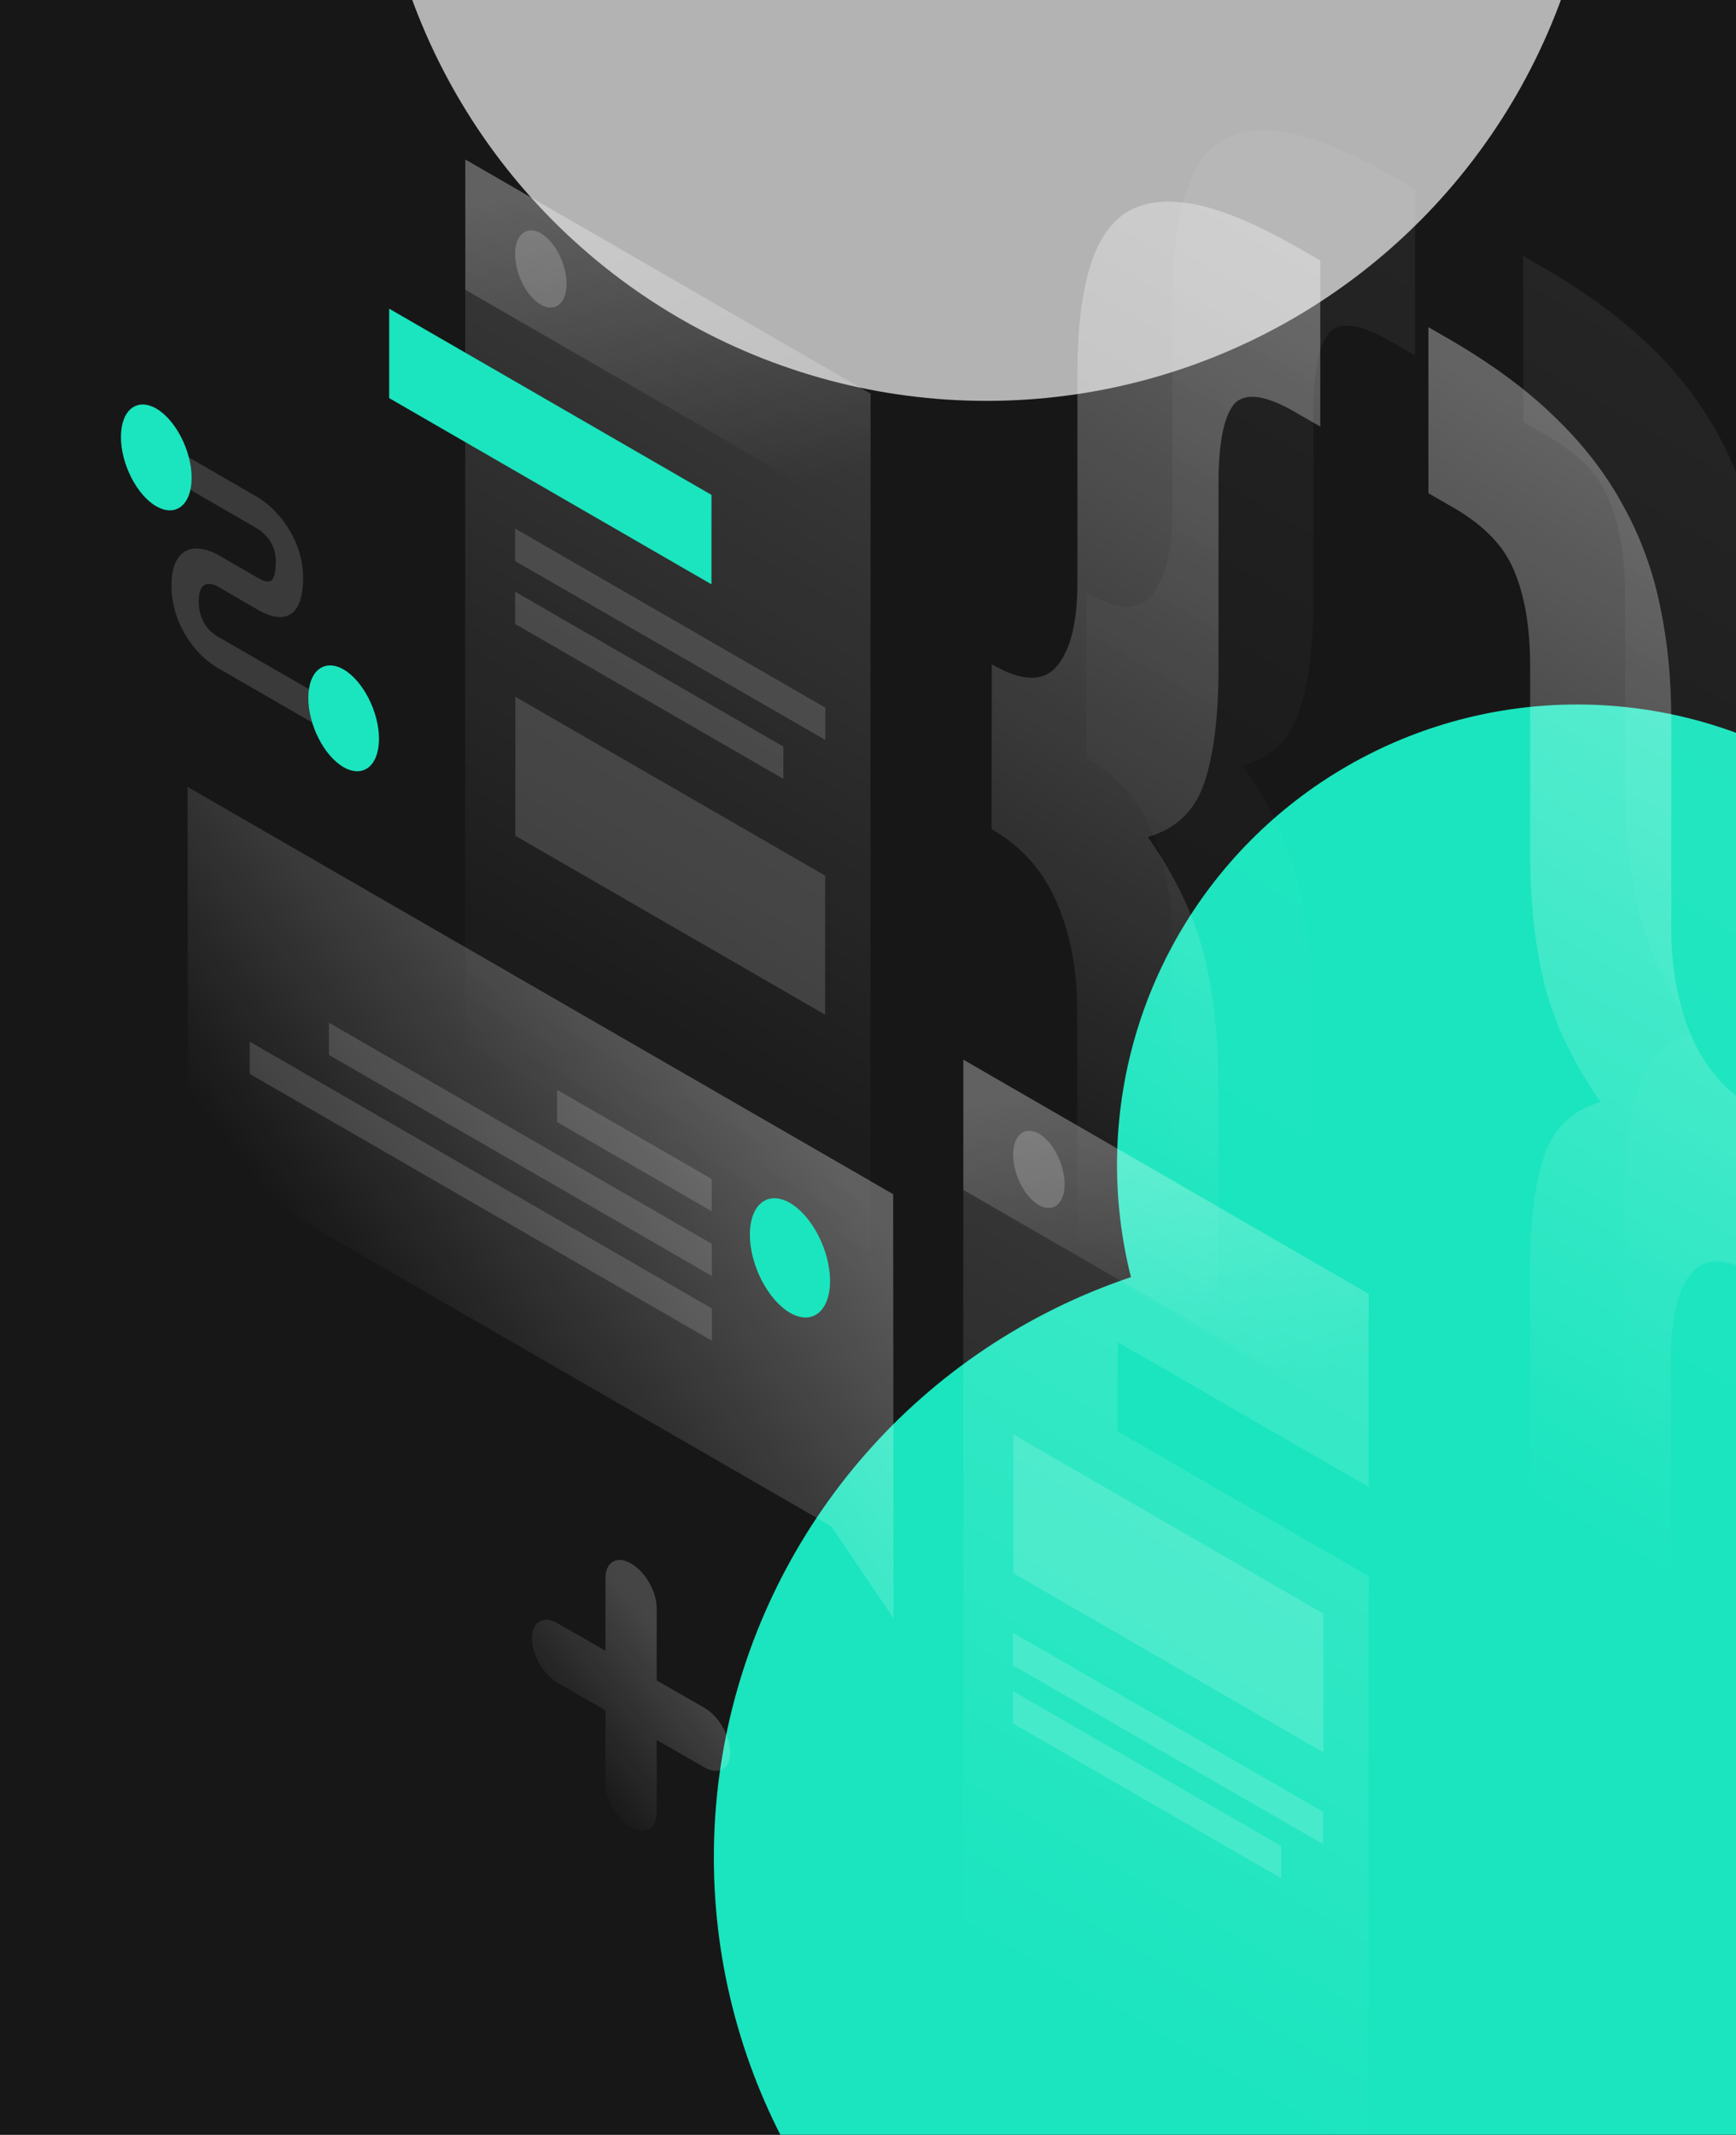 <svg width="732" height="900" viewBox="0 0 732 900" fill="none" xmlns="http://www.w3.org/2000/svg">
<rect width="740" height="900" fill="#171717"/>
<g filter="url(#filter0_f_177_563)">
<circle cx="559" cy="783" r="258" fill="#1AE5BE"/>
</g>
<g filter="url(#filter1_f_177_563)">
<circle cx="416" cy="-89" r="258" fill="#B3B3B3"/>
</g>
<g filter="url(#filter2_f_177_563)">
<circle cx="665" cy="491" r="194" fill="#1AE5BE"/>
</g>
<path opacity="0.07" d="M780.7 507.537C768 500.137 758.8 499.937 753.1 506.937C747.4 513.837 744.6 525.537 744.6 542.037V630.937C744.6 647.837 743 661.837 739.9 672.937C736.8 684.437 731.5 692.637 724.2 697.437C717.1 702.337 707.5 703.637 695.3 701.337C683.4 699.137 668.5 692.937 650.7 682.637L642.2 677.737V607.737L652.8 613.837C665.5 621.237 674 622.137 678.3 616.737C682.8 611.537 685.1 600.637 685.1 584.137V505.837C685.1 485.437 687.1 469.337 691.1 457.437C695.1 445.537 703 438.037 714.9 434.637C703 417.537 695.1 400.837 691.1 384.437C687.1 368.037 685.2 349.637 685.2 329.237V250.937C685.2 234.437 682.9 221.037 678.4 210.537C674.2 200.237 665.7 191.437 652.9 184.037L642.3 177.937V107.937L650.8 112.837C668.6 123.137 683.5 134.037 695.4 145.637C707.6 157.337 717.2 169.837 724.3 182.937C731.7 196.237 736.9 210.437 740 225.537C743.1 240.237 744.7 256.137 744.7 272.937V361.837C744.7 378.337 747.5 393.337 753.2 406.737C758.9 420.237 768.1 430.637 780.8 437.937L780.7 507.537Z" fill="url(#paint0_linear_177_563)"/>
<path opacity="0.07" d="M458.2 250.037C470.9 257.437 480.1 257.637 485.8 250.637C491.5 243.737 494.3 232.037 494.3 215.537V126.637C494.3 109.737 495.9 95.737 499 84.637C502.1 73.137 507.2 64.837 514.3 59.937C521.7 55.137 531.3 53.837 543.2 56.037C555.4 58.337 570.4 64.637 588.2 74.937L596.7 79.837V149.837L586.1 143.737C573.4 136.337 564.7 135.337 560.2 140.537C556 145.937 553.8 156.837 553.8 173.337V251.637C553.8 272.037 551.8 288.137 547.8 300.037C543.8 311.837 535.9 319.437 524 322.837C535.9 339.937 543.8 356.637 547.8 373.037C551.8 389.437 553.7 407.837 553.7 428.237V506.537C553.7 523.037 555.8 536.437 560.1 546.737C564.6 557.237 573.3 566.137 586 573.437L596.6 579.537V649.537L588.1 644.637C570.3 634.337 555.3 623.337 543.1 611.637C531.2 600.037 521.6 587.637 514.2 574.337C507.1 561.237 502 547.137 498.9 531.937C495.8 517.237 494.2 501.337 494.2 484.537V395.637C494.2 379.137 491.4 364.137 485.7 350.737C480 337.237 470.8 326.837 458.1 319.537L458.2 250.037Z" fill="url(#paint1_linear_177_563)"/>
<path opacity="0.4" d="M740.7 537.537C728 530.137 718.8 529.937 713.1 536.937C707.4 543.837 704.6 555.537 704.6 572.037V660.937C704.6 677.837 703 691.837 699.9 702.937C696.8 714.437 691.5 722.637 684.2 727.437C677.1 732.337 667.5 733.637 655.3 731.337C643.4 729.137 628.5 722.937 610.7 712.637L602.2 707.737V637.737L612.8 643.837C625.5 651.237 634 652.137 638.3 646.737C642.8 641.537 645.1 630.637 645.1 614.137V535.837C645.1 515.437 647.1 499.337 651.1 487.437C655.1 475.537 663 468.037 674.9 464.637C663 447.537 655.1 430.837 651.1 414.437C647.1 398.037 645.2 379.637 645.2 359.237V280.937C645.2 264.437 642.9 251.037 638.4 240.537C634.2 230.237 625.7 221.437 612.9 214.037L602.3 207.937V137.937L610.8 142.837C628.6 153.137 643.5 164.037 655.4 175.637C667.6 187.337 677.2 199.837 684.3 212.937C691.7 226.237 696.9 240.437 700 255.537C703.1 270.237 704.7 286.137 704.7 302.937V391.837C704.7 408.337 707.5 423.337 713.2 436.737C718.9 450.237 728.1 460.637 740.8 467.937L740.7 537.537Z" fill="url(#paint2_linear_177_563)"/>
<path opacity="0.4" d="M418.2 280.037C430.9 287.437 440.1 287.637 445.8 280.637C451.5 273.737 454.3 262.037 454.3 245.537V156.637C454.3 139.737 455.9 125.737 459 114.637C462.1 103.137 467.2 94.837 474.3 89.937C481.7 85.137 491.3 83.837 503.2 86.037C515.4 88.337 530.4 94.637 548.2 104.937L556.7 109.837V179.837L546.1 173.737C533.4 166.337 524.7 165.337 520.2 170.537C516 175.937 513.8 186.837 513.8 203.337V281.637C513.8 302.037 511.8 318.137 507.8 330.037C503.8 341.837 495.9 349.437 484 352.837C495.9 369.937 503.8 386.637 507.8 403.037C511.8 419.437 513.7 437.837 513.7 458.237V536.537C513.7 553.037 515.8 566.437 520.1 576.737C524.6 587.237 533.3 596.137 546 603.437L556.6 609.537V679.537L548.1 674.637C530.3 664.337 515.3 653.337 503.1 641.637C491.2 630.037 481.6 617.637 474.2 604.337C467.1 591.237 462 577.137 458.9 561.937C455.8 547.237 454.2 531.337 454.2 514.537V425.637C454.2 409.137 451.4 394.137 445.7 380.737C440 367.237 430.8 356.837 418.1 349.537L418.2 280.037Z" fill="url(#paint3_linear_177_563)"/>
<path opacity="0.15" d="M196.2 67.237L367.1 165.937L367 575.237L196.1 476.537L196.2 67.237Z" fill="url(#paint4_linear_177_563)"/>
<path d="M164.1 130.137L300 208.637V246.337L164.1 167.837V130.137Z" fill="#1AE5BE"/>
<path opacity="0.15" d="M217.3 293.737L347.9 369.137V427.737L217.3 352.337V293.737Z" fill="white"/>
<path opacity="0.15" d="M217.2 222.837L348 298.337V311.937L217.2 236.537V222.837Z" fill="white"/>
<path opacity="0.15" d="M217.2 249.437L330.3 314.737V328.337L217.2 263.037V249.437Z" fill="white"/>
<path opacity="0.2" d="M196.2 67.237L367.1 165.937V220.837L196.2 122.137V67.237Z" fill="url(#paint5_linear_177_563)"/>
<path opacity="0.2" d="M238.9 119.637C238.9 127.937 234 131.837 228 128.437C222 124.937 217.2 115.437 217.2 107.137C217.2 98.837 222.1 94.937 228.1 98.337C234 101.837 238.9 111.337 238.9 119.637Z" fill="white"/>
<path opacity="0.15" d="M406.2 446.737L577.1 545.437L577 954.737L406.1 856.037L406.2 446.737Z" fill="url(#paint6_linear_177_563)"/>
<path d="M471.3 565.837L607.2 644.237V681.837L471.2 603.437L471.3 565.837Z" fill="#1AE5BE"/>
<path opacity="0.15" d="M427.3 604.737L558 680.237V738.737L427.3 663.237V604.737Z" fill="white"/>
<path opacity="0.15" d="M427.1 688.337L557.9 763.837V777.437L427.1 702.037V688.337Z" fill="white"/>
<path opacity="0.15" d="M427.1 712.937L540.2 778.237V791.837L427.1 726.537V712.937Z" fill="white"/>
<path opacity="0.2" d="M406.2 446.737L577.1 545.437V600.337L406.2 501.637V446.737Z" fill="url(#paint7_linear_177_563)"/>
<path opacity="0.2" d="M448.9 499.237C448.9 507.537 444 511.437 438 508.037C432 504.537 427.2 495.037 427.2 486.737C427.2 478.437 432.1 474.537 438.1 477.937C444 481.337 448.9 490.937 448.9 499.237Z" fill="white"/>
<path opacity="0.3" d="M376.6 503.437L79.1 331.737L79.2 486.837L350.5 643.437L376.8 682.337L376.6 503.437Z" fill="url(#paint8_linear_177_563)"/>
<path opacity="0.15" d="M300.1 497.037L234.9 459.437V473.037L300.1 510.637V497.037Z" fill="white"/>
<path opacity="0.15" d="M300.1 524.337L138.7 431.137V444.737L300.2 537.937L300.1 524.337Z" fill="white"/>
<path opacity="0.15" d="M300.2 551.637L105.3 439.137V452.737L300.2 565.237V551.637Z" fill="white"/>
<path d="M316.2 520.537C316.2 533.337 323.8 548.037 333.1 553.437C342.4 558.837 350 552.837 350 540.037C350 527.237 342.4 512.537 333.1 507.137C323.7 501.737 316.2 507.737 316.2 520.537Z" fill="#1AE5BE"/>
<path opacity="0.15" d="M108.5 222.837L69.1 200.037V186.737L108.5 209.537C111.7 211.437 116.4 215.137 120.4 220.937C124.7 227.137 127.8 234.937 127.8 243.437C127.8 252.837 125.4 258.137 120.9 259.737C116.6 261.137 111.6 258.737 108.5 256.937L92.3 247.537L92.2 247.437C90.8 246.637 88.6 245.837 86.9 246.337C85.5 246.737 83.8 248.237 83.8 253.437C83.8 258.637 85.4 261.837 86.8 263.737C88.5 266.137 90.7 267.837 92.1 268.537L92.3 268.637L141.9 297.237V310.537L92.6 282.037C89.2 280.237 84.3 276.537 80.1 270.637C75.5 264.137 72.3 255.937 72.3 246.737C72.3 237.637 75.5 232.937 80 231.637C84.2 230.437 89.1 232.237 92.5 234.237L108.6 243.537C110.9 244.837 112.7 245.437 113.8 245.037C114.7 244.737 116.3 243.437 116.3 236.737C116.3 232.337 114.9 229.537 113.5 227.537C111.9 225.337 109.8 223.537 108.5 222.837Z" fill="white"/>
<path d="M80.8 201.437C80.8 212.837 74.1 218.137 65.9 213.437C57.7 208.737 51 195.637 51 184.237C51 172.837 57.7 167.537 65.9 172.237C74.1 177.037 80.8 190.137 80.8 201.437Z" fill="#1AE5BE"/>
<path d="M159.8 311.437C159.8 322.837 153.1 328.137 144.9 323.437C136.7 318.737 130 305.637 130 294.237C130 282.837 136.7 277.537 144.9 282.237C153.1 287.037 159.8 300.137 159.8 311.437Z" fill="#1AE5BE"/>
<path opacity="0.2" d="M266.1 659.137C272.1 662.637 276.9 670.937 276.9 677.937V708.437L297.1 720.037C303.1 723.537 307.9 731.837 307.9 738.837C307.9 745.737 303 748.537 297.1 745.137L276.9 733.537V764.037C276.9 770.937 272 773.737 266.1 770.337C260.1 766.837 255.3 758.537 255.3 751.537V721.037L235.1 709.437C229.1 705.937 224.3 697.637 224.3 690.637C224.3 683.737 229.2 680.937 235.1 684.337L255.3 695.937V665.437C255.3 658.437 260.1 655.637 266.1 659.137Z" fill="url(#paint9_linear_177_563)"/>
<defs>
<filter id="filter0_f_177_563" x="-99" y="125" width="1316" height="1316" filterUnits="userSpaceOnUse" color-interpolation-filters="sRGB">
<feFlood flood-opacity="0" result="BackgroundImageFix"/>
<feBlend mode="normal" in="SourceGraphic" in2="BackgroundImageFix" result="shape"/>
<feGaussianBlur stdDeviation="200" result="effect1_foregroundBlur_177_563"/>
</filter>
<filter id="filter1_f_177_563" x="-242" y="-747" width="1316" height="1316" filterUnits="userSpaceOnUse" color-interpolation-filters="sRGB">
<feFlood flood-opacity="0" result="BackgroundImageFix"/>
<feBlend mode="normal" in="SourceGraphic" in2="BackgroundImageFix" result="shape"/>
<feGaussianBlur stdDeviation="200" result="effect1_foregroundBlur_177_563"/>
</filter>
<filter id="filter2_f_177_563" x="71" y="-103" width="1188" height="1188" filterUnits="userSpaceOnUse" color-interpolation-filters="sRGB">
<feFlood flood-opacity="0" result="BackgroundImageFix"/>
<feBlend mode="normal" in="SourceGraphic" in2="BackgroundImageFix" result="shape"/>
<feGaussianBlur stdDeviation="200" result="effect1_foregroundBlur_177_563"/>
</filter>
<linearGradient id="paint0_linear_177_563" x1="843.614" y1="128.156" x2="596.984" y2="555.603" gradientUnits="userSpaceOnUse">
<stop stop-color="white"/>
<stop offset="1" stop-color="white" stop-opacity="0"/>
</linearGradient>
<linearGradient id="paint1_linear_177_563" x1="725.027" y1="57.884" x2="478.396" y2="485.332" gradientUnits="userSpaceOnUse">
<stop stop-color="white"/>
<stop offset="1" stop-color="white" stop-opacity="0"/>
</linearGradient>
<linearGradient id="paint2_linear_177_563" x1="803.614" y1="158.156" x2="556.984" y2="585.603" gradientUnits="userSpaceOnUse">
<stop stop-color="white"/>
<stop offset="1" stop-color="white" stop-opacity="0"/>
</linearGradient>
<linearGradient id="paint3_linear_177_563" x1="685.026" y1="87.884" x2="438.396" y2="515.332" gradientUnits="userSpaceOnUse">
<stop stop-color="white"/>
<stop offset="1" stop-color="white" stop-opacity="0"/>
</linearGradient>
<linearGradient id="paint4_linear_177_563" x1="370.201" y1="167.691" x2="206.933" y2="450.554" gradientUnits="userSpaceOnUse">
<stop stop-color="white"/>
<stop offset="1" stop-color="white" stop-opacity="0"/>
</linearGradient>
<linearGradient id="paint5_linear_177_563" x1="254.837" y1="68.073" x2="306.85" y2="215.55" gradientUnits="userSpaceOnUse">
<stop stop-color="white"/>
<stop offset="1" stop-color="white" stop-opacity="0"/>
</linearGradient>
<linearGradient id="paint6_linear_177_563" x1="580.193" y1="547.216" x2="416.925" y2="830.079" gradientUnits="userSpaceOnUse">
<stop stop-color="white"/>
<stop offset="1" stop-color="white" stop-opacity="0"/>
</linearGradient>
<linearGradient id="paint7_linear_177_563" x1="464.829" y1="447.598" x2="516.842" y2="595.075" gradientUnits="userSpaceOnUse">
<stop stop-color="white"/>
<stop offset="1" stop-color="white" stop-opacity="0"/>
</linearGradient>
<linearGradient id="paint8_linear_177_563" x1="311.732" y1="441.369" x2="158.081" y2="561.673" gradientUnits="userSpaceOnUse">
<stop stop-color="white"/>
<stop offset="1" stop-color="white" stop-opacity="0"/>
</linearGradient>
<linearGradient id="paint9_linear_177_563" x1="286.959" y1="698.1" x2="234.587" y2="739.405" gradientUnits="userSpaceOnUse">
<stop stop-color="white"/>
<stop offset="1" stop-color="white" stop-opacity="0"/>
</linearGradient>
</defs>
</svg>
